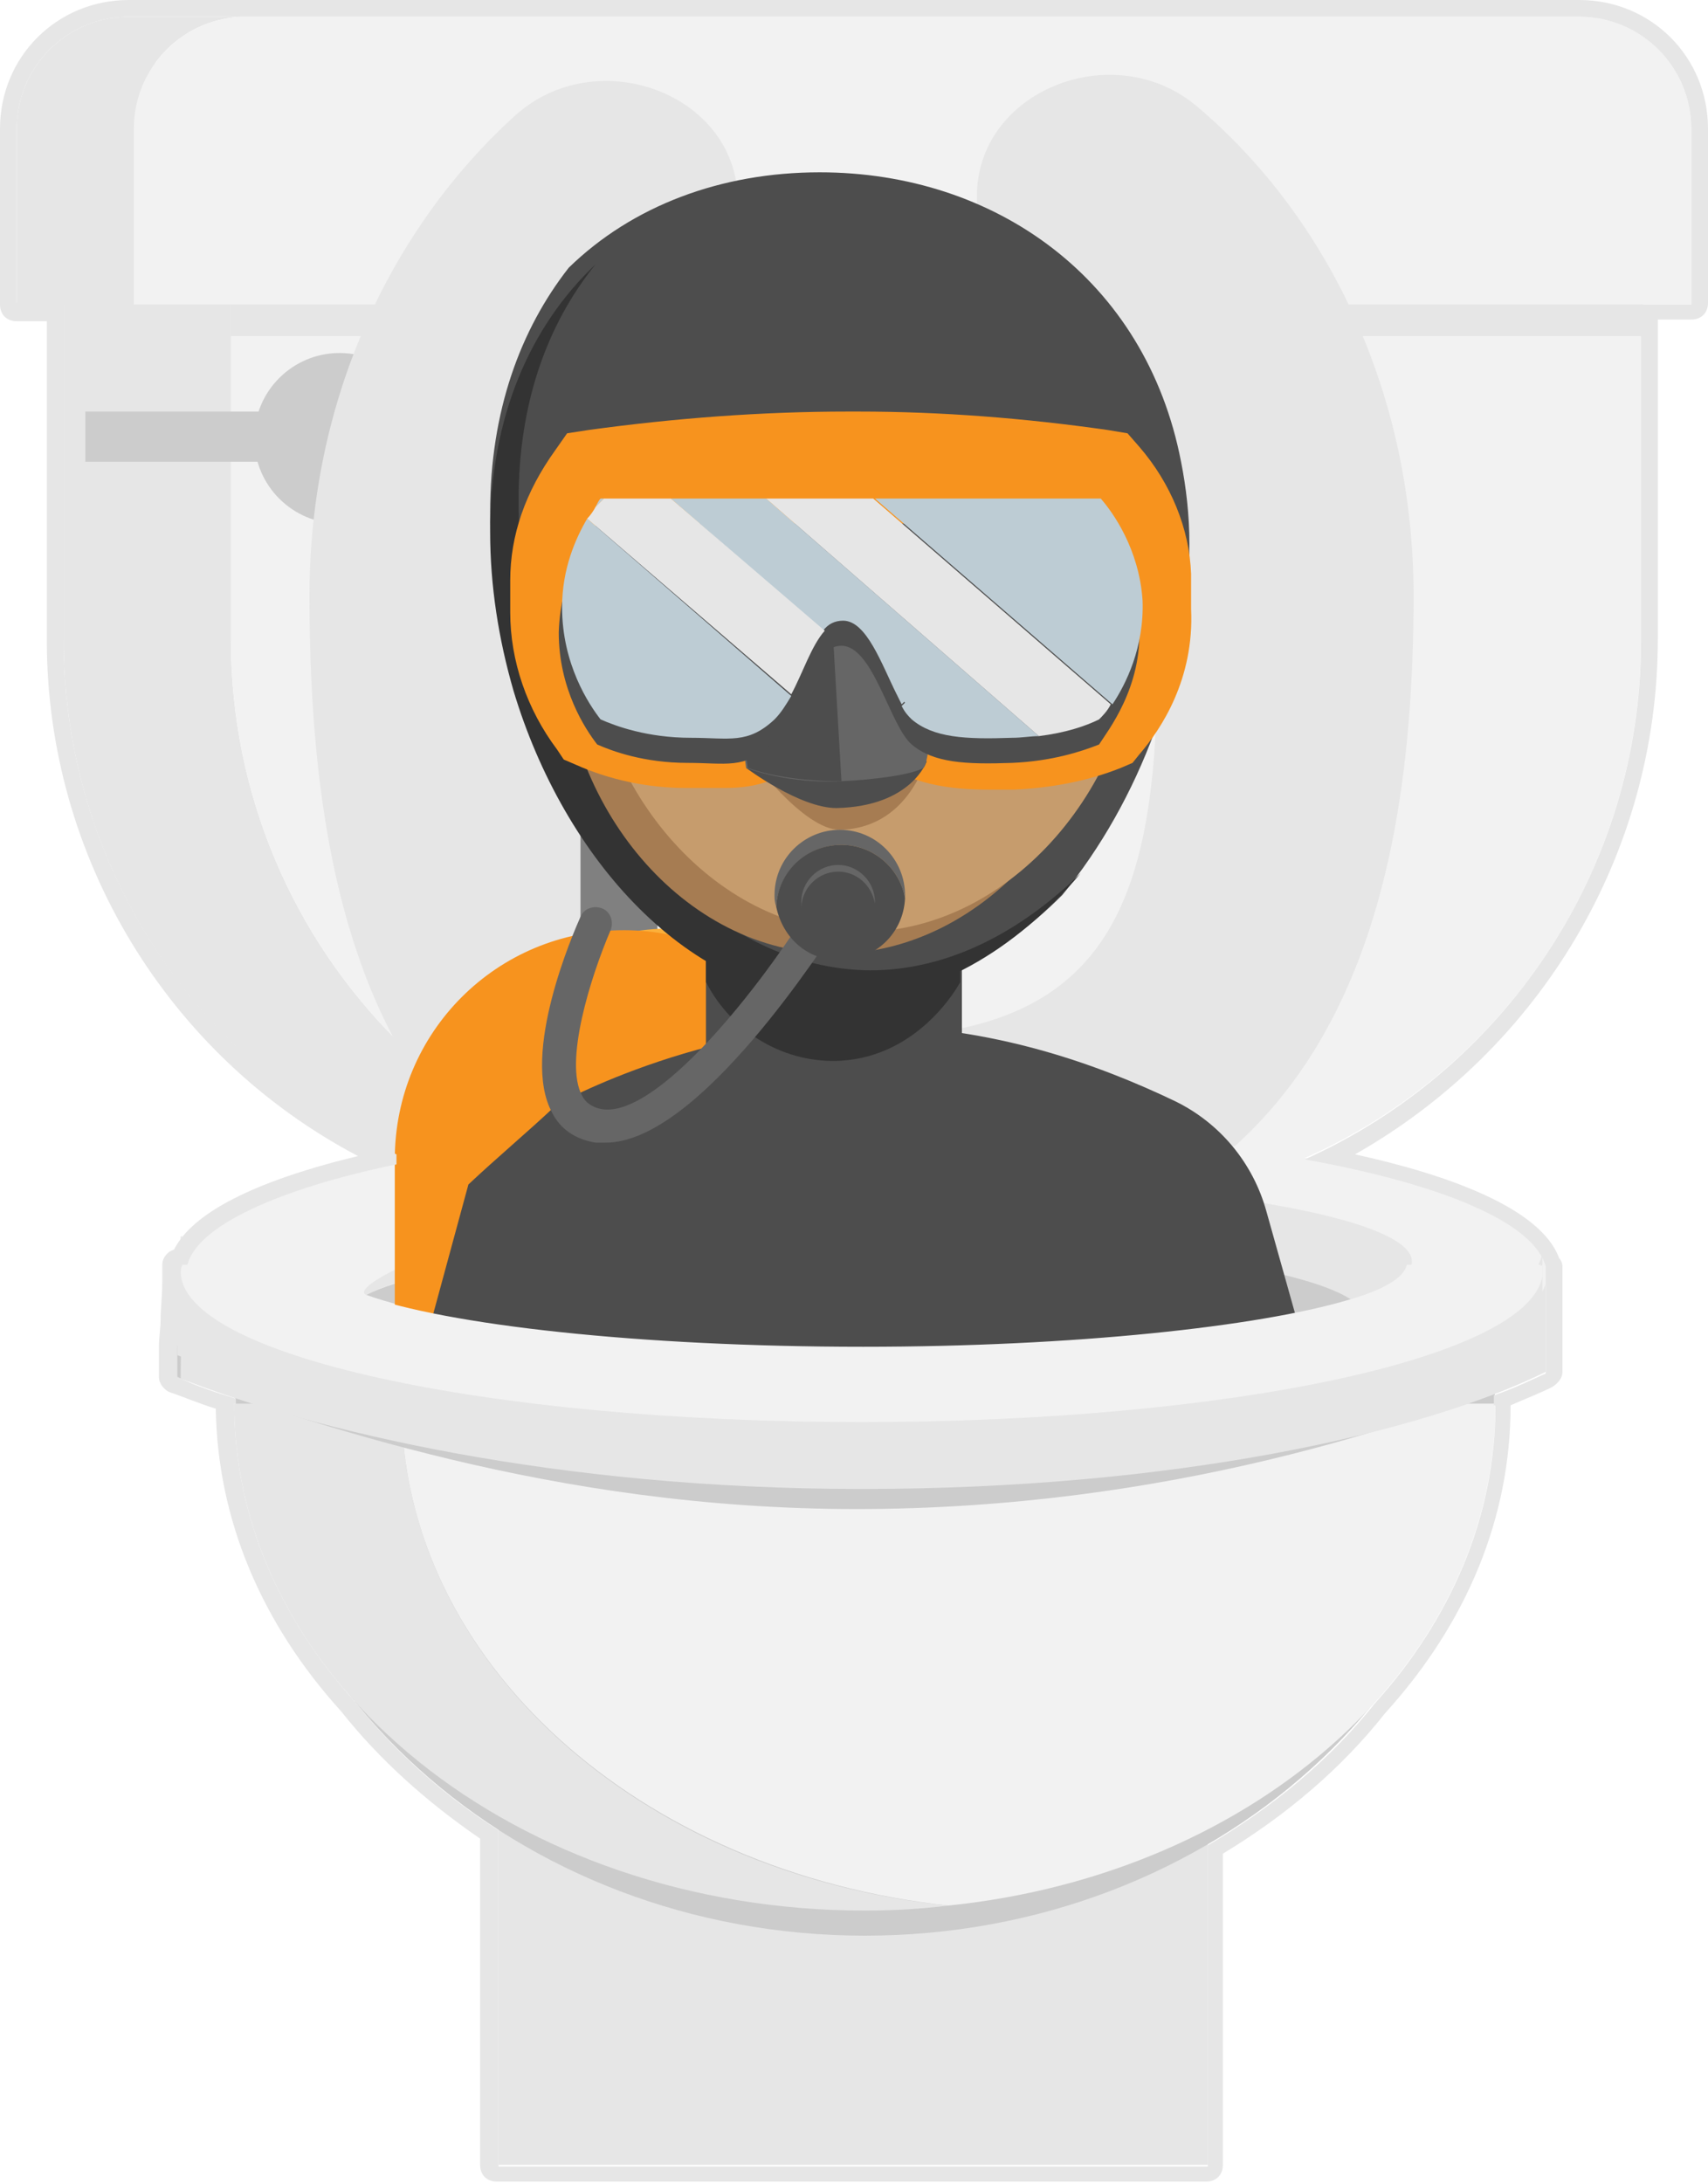 <?xml version="1.0" encoding="utf-8"?>
<!-- Generator: Adobe Illustrator 27.0.0, SVG Export Plug-In . SVG Version: 6.00 Build 0)  -->
<svg version="1.1" id="Layer_1" xmlns="http://www.w3.org/2000/svg" xmlns:xlink="http://www.w3.org/1999/xlink" x="0px" y="0px"
	 viewBox="0 0 102.1 130.5" style="enable-background:new 0 0 102.1 130.5;" xml:space="preserve">
<style type="text/css">
	.st0{fill:#E6E6E6;}
	.st1{fill:#F2F2F2;}
	.st2{fill:#CCCCCC;}
	.st3{fill:#4D4D4D;}
	.st4{fill:#808080;}
	.st5{fill:#FBB03B;}
	.st6{fill:#F7931E;}
	.st7{fill:#333333;}
	.st8{fill:#A67C52;}
	.st9{fill:#C69C6D;}
	.st10{fill:#666666;}
	.st11{fill:none;}
	.st12{fill:#BDCCD4;}
</style>
<g>
	<path class="st0" d="M13.8,38.2V3.8h-10v34.4C3.8,57,19,72.1,37.7,72.1h10C29,72.1,13.8,57,13.8,38.2z"/>
	<g>
		<path class="st1" d="M13.8,38.2C13.8,57,29,72.1,47.7,72.1h16.6C83,72.1,98.1,57,98.1,38.2V20.1H13.8V38.2z"/>
		<rect x="13.8" y="3.8" class="st0" width="84.4" height="16.3"/>
	</g>
	<g>
		<path class="st0" d="M14.7,1h-7C4,1,1,4,1,7.7v10.5h7V7.7C8,4,11,1,14.7,1z"/>
		<path class="st1" d="M94.4,1H14.7C11,1,8,4,8,7.7v10.5h93.1V7.7C101.1,4,98.1,1,94.4,1z"/>
	</g>
	<circle class="st2" cx="20.3" cy="26.2" r="5.1"/>
	<rect x="5.1" y="24.6" class="st2" width="17.4" height="3"/>
	<path class="st0" d="M58.4,11.5c0,0.1,0,0.1,0,0.2c-0.1,2,0.8,3.9,2.4,5.3c5,4.5,8.4,12.6,8.4,21.8C69.2,53,67,62,51.7,62
		c-14.2,0-18-9-18-23.2c0-9,3.2-16.9,8.1-21.5c1.5-1.4,2.3-3.2,2.3-5.2l0-0.2C44,5.6,35.7,2.5,30.8,6.9C23.3,13.7,18.5,24,18.5,35.6
		c0,20.4,5,41,32.7,40.4C78.9,75.6,84.5,56,84.5,35.6c0-11.9-5-22.5-12.9-29.2C66.7,2.2,58.6,5.3,58.4,11.5z"/>
	<rect x="21.3" y="83.3" class="st0" width="4.3" height="8.4"/>
	<rect x="29.8" y="103.7" class="st0" width="42.4" height="25.7"/>
	<path class="st2" d="M89.4,81.7c0,18.8-16.9,34-37.7,34S14,100.5,14,81.7H89.4z"/>
	<g>
		<path class="st0" d="M24,83.9H14c0,16.7,16.9,30.3,37.7,30.3c1.7,0,3.4-0.1,5-0.3C38.2,112,24,99.3,24,83.9z"/>
		<path class="st1" d="M89.4,83.9H24c0,15.4,14.2,28,32.7,30C75.2,112,89.4,99.3,89.4,83.9z"/>
	</g>
	<path class="st2" d="M92.1,82c-7.5,3.1-22.3,8.2-40.9,8.2c-18.4,0-32.8-5.3-40.7-7.9c0-2.5,0.2-3.2,0.2-5.7h81.4L92.1,82z"/>
	<path class="st0" d="M92.4,82c-7.5,3.7-22.3,7-40.9,7c-18.4,0-32.8-3.5-40.7-6.6c0-3,0.2-3.8,0.2-6.7h81.4L92.4,82z"/>
	<ellipse class="st1" cx="51.8" cy="76.1" rx="40.7" ry="9"/>
	<g>
		<path class="st0" d="M84.4,75.4c0-2.8-14.6-5.1-32.6-5.1s-31.6,6.5-29.9,7.1c3.7-2,15.4-3.4,29.2-3.4c14.5,0,26.6,1.6,29.7,3.7
			C83.1,77,84.4,76.3,84.4,75.4z"/>
		<path class="st2" d="M21.9,77.4c5,1.8,16.5,3.1,29.9,3.1c12.7,0,23.6-1.1,29-2.8c-3.1-2.1-15.2-3.7-29.7-3.7
			C37.3,74.1,25.6,75.5,21.9,77.4z"/>
	</g>
	<rect x="24.1" y="69.2" transform="matrix(0.36 -0.933 0.933 0.36 -43.089 76.686)" class="st3" width="20.5" height="1"/>
	<g>
		<path class="st4" d="M39.2,56.6c-0.1,0.1-1,1-2.3,1c-1.3,0-2.1-0.8-2.2-1c0-2.4,0-4.8,0-7.2h4.6V56.6z"/>
		<path class="st5" d="M53.8,86V69.2c0-7.6-6.1-13.7-13.7-13.7h0c-7.6,0-13.7,6.1-13.7,13.7v12C35.7,82.5,44.7,84.9,53.8,86z"/>
		<g>
			<path class="st6" d="M37.3,55.6c-7.6,0-13.7,6.1-13.7,13.7V81c9.2,0.9,18.2,3.3,27.3,4.7V69.2C50.9,61.7,44.8,55.6,37.3,55.6z"/>
			<path class="st3" d="M25.2,81.1c11.3,1.3,22.2,4.7,33.6,5.3c4.3,0.2,8.4-0.4,12.6-0.8c1.9-2.1,4.2-3.5,6.8-4.3l-2.5-8.9
				c-0.8-2.9-2.8-5.3-5.5-6.6c-4.4-2.1-10.8-4.5-18.5-4.5c-10.6,0-19.7,5.4-18.5,4.8c-1.7,1.6-3.5,3.1-5.2,4.7L25.2,81.1z"/>
			<rect x="42.2" y="54.2" class="st3" width="15.3" height="18.4"/>
			<path class="st7" d="M57.4,58.7c-0.1,0.2-2.4,4.4-7.1,4.7c-3.3,0.2-6.5-1.6-8.1-4.7c0-6.7,0-13.3,0-20h15.2V58.7z"/>
			<g>
				<path class="st3" d="M70.6,27.6C68.5,16.7,59.5,10.3,49,10.3c-5.9,0-11.2,2-15,5.7c-2.9,3.7-4.7,8.6-4.7,14.6
					c0,3.3,0.5,6.6,1.5,9.8c3.1,10.3,10.7,19.1,19.9,19.1c4.7,0,9.1-2.3,12.8-6c4.6-5.6,7.6-13.5,7.6-21
					C71.1,30.8,70.9,29.1,70.6,27.6z"/>
				<path class="st7" d="M32.4,39.4c-0.9-3.1-1.4-6.3-1.4-9.5c0-5.8,1.7-10.5,4.6-14.1c-3.9,3.7-6.3,9.1-6.3,16
					c0,3.2,0.5,6.4,1.4,9.5c3,10,10.5,18.5,19.6,18.5c5.4,0,10.4-3,14.3-7.6c-3.6,3.5-7.9,5.8-12.6,5.8
					C42.9,57.9,35.4,49.4,32.4,39.4z"/>
			</g>
			<g>
				<path class="st8" d="M66.5,38.5C66.5,47.9,59,57,49.9,57s-16.3-9-16.3-18.5H66.5z"/>
			</g>
			<g>
				<path class="st9" d="M68,37.2c0,9.5-7.5,18.5-16.5,18.5s-16.3-9-16.3-18.5H68z"/>
			</g>
			<path class="st8" d="M44.8,45.2c0,0,3.2,4.4,5.4,4.4c4.5-0.1,5.4-5,5.4-5L44.8,45.2z"/>
			<path class="st6" d="M71.2,34.3c-0.1-2.7-1.2-5.4-3.1-7.6l-0.7-0.8l-1.2-0.2c-4.9-0.7-9.9-1.1-14.9-1.1l-0.6,0
				c-5.2,0-10.4,0.4-15.5,1.1l-1.3,0.2l-0.7,1c-1.8,2.5-2.7,5.1-2.7,7.8c0,0.3,0,0.7,0,1.1c0,0.3,0,0.6,0,0.8c0,2.9,1,5.8,2.8,8.2
				l0.4,0.6l0.7,0.3c2,0.9,4.3,1.4,6.6,1.4l0.2,0l0.2,0c0.4,0,0.7,0,1,0c0.3,0,0.6,0,0.9,0c1.4,0,3.3-0.2,5.1-2
				c0.9-0.8,1.4-1.9,1.9-3c0.6,1.3,1.1,2.4,2.1,3.2c1.9,1.6,4.4,1.9,6.8,1.9c0.4,0,0.9,0,1.4,0c2.2-0.1,4.4-0.5,6.4-1.3l0.7-0.3
				l0.4-0.5c1.3-1.5,3.3-4.5,3.1-8.7c0-0.1,0-0.2,0-0.4C71.2,35.3,71.2,34.8,71.2,34.3z M41.1,44.4c-0.1,0-0.1,0-0.2,0
				c-0.1,0-0.3,0-0.4,0C40.7,44.4,40.9,44.4,41.1,44.4C41.1,44.4,41.1,44.4,41.1,44.4C41.1,44.4,41.1,44.4,41.1,44.4z M43.3,44.5
				c0,0-0.1,0-0.2,0C43.2,44.5,43.3,44.5,43.3,44.5C43.3,44.5,43.3,44.5,43.3,44.5z M51.3,27.2c-0.5,0-1,0-1.5,0c0.3,0,0.6,0,0.9,0
				C50.9,27.2,51.1,27.2,51.3,27.2c1.4,0,2.7,0,4,0.1C54,27.2,52.7,27.2,51.3,27.2z M59.1,44.5c-0.1,0-0.3,0-0.4,0
				c0.2,0,0.4,0,0.5,0C59.3,44.5,59.2,44.5,59.1,44.5z M60.5,44.4C60.5,44.4,60.5,44.4,60.5,44.4C60.5,44.4,60.5,44.4,60.5,44.4
				c0.3,0,0.6,0,0.9,0C61.1,44.4,60.8,44.4,60.5,44.4z"/>
			<path class="st3" d="M44.6,45.9c0,0,3.2,2.4,5.4,2.4c4.5-0.1,5.4-2.8,5.4-2.8L44.6,45.9z"/>
			<g>
				<path class="st10" d="M44.6,45.9c-0.3-2-0.4-4.3-0.5-6.7c0-2.6,0.2-5,0.5-7.2c1-0.3,2.7-0.7,4.7-0.8c2.7-0.1,5,0.3,5.9,0.8
					c0.9,0.5,0.7,13.4,0,13.9c-0.7,0.4-2.8,0.7-5,0.8C47.7,46.8,45.7,46.3,44.6,45.9z"/>
			</g>
			<g>
				<path class="st3" d="M50.3,46.7c-2.6,0-4.5-0.4-5.6-0.8c-0.3-2-0.4-4.3-0.5-6.7c0-2.6,0.2-5,0.5-7.2c1-0.3,2.7-0.7,4.7-0.8
					L50.3,46.7z"/>
			</g>
			<g>
				<path class="st3" d="M68.1,37.4c-0.2-3.1-1.8-5.3-2.5-6.1c-10,0-19.9,0-29.9,0c-0.7,0.9-2.2,3.2-2.3,6.5c0,3.4,1.6,5.8,2.3,6.7
					c0.9,0.4,2.8,1.1,5.4,1.1c2.3,0,3.4,0.4,5-1.1c1.6-1.5,2.2-5.9,4.2-5.9c1.9,0,2.9,4.8,4.2,5.9c1.3,1.1,3.2,1.2,6,1.1
					c2.4-0.1,4.2-0.7,5.2-1.1C66.2,43.7,68.3,41.1,68.1,37.4z"/>
			</g>
			<g>
				<path class="st11" d="M50.4,37.1c-0.5,0-0.8,0.2-1.2,0.6l4.4,3.8C52.7,39.7,51.8,37.1,50.4,37.1z"/>
				<g>
					<path class="st12" d="M35.9,29.8c-0.1,0.1-0.2,0.3-0.3,0.5l0.5-0.5C36,29.8,35.9,29.8,35.9,29.8z"/>
				</g>
				<g>
					<path class="st12" d="M40.1,29.8l9.1,7.9c0.3-0.4,0.7-0.6,1.2-0.6c1.4,0,2.3,2.6,3.2,4.4l0.5,0.5l-0.2,0.2
						c0.2,0.4,0.4,0.6,0.6,0.8c1.3,1.1,3.2,1.2,6,1.1c0.6,0,1.1-0.1,1.6-0.1L45.8,29.8C43.9,29.8,42,29.8,40.1,29.8z"/>
				</g>
				<g>
					<path class="st12" d="M33.6,36.3c0,3.4,1.6,5.8,2.3,6.7c0.9,0.4,2.8,1.1,5.4,1.1c2.3,0,3.4,0.4,5-1.1c0.4-0.4,0.7-0.9,1-1.4
						L35.1,31C34.4,32.2,33.6,34,33.6,36.3z"/>
				</g>
				<g>
					<path class="st12" d="M68.3,35.9c-0.2-3.1-1.8-5.3-2.5-6.1c-4.5,0-9,0-13.5,0l14.2,12.3C67.3,40.9,68.4,38.7,68.3,35.9z"/>
				</g>
				<path class="st0" d="M40.1,29.8c-1.3,0-2.7,0-4,0l-0.5,0.5c-0.1,0.2-0.3,0.5-0.5,0.7l12.2,10.5c0.7-1.3,1.2-2.9,2-3.8L40.1,29.8
					z"/>
				<path class="st12" d="M53.6,41.5c0.1,0.2,0.2,0.4,0.3,0.6l0.2-0.2L53.6,41.5z"/>
				<path class="st0" d="M66.4,42.1L52.2,29.8c-2.1,0-4.3,0-6.4,0l16.3,14.2c1.6-0.2,2.8-0.6,3.6-1C65.9,42.8,66.2,42.5,66.4,42.1z"
					/>
			</g>
		</g>
		<path class="st10" d="M36.2,68.3c-0.2,0-0.4,0-0.6,0c-1.2-0.2-2.1-0.8-2.6-1.8c-1.9-3.5,1.3-10.8,1.7-11.7
			c0.2-0.5,0.8-0.7,1.3-0.5c0.5,0.2,0.7,0.8,0.5,1.3c-1.2,2.8-2.8,7.9-1.7,9.9c0.2,0.4,0.6,0.7,1.2,0.8c3.3,0.5,9.5-7.3,12.6-12.4
			c0.3-0.5,0.9-0.6,1.4-0.3c0.5,0.3,0.6,0.9,0.3,1.4C49.3,56.4,41.8,68.3,36.2,68.3z"/>
		<g>
			<path class="st10" d="M50.3,50.5c1.9,0,3.5,1.4,3.8,3.2c0-0.1,0-0.1,0-0.2c0-2.1-1.7-3.9-3.9-3.9c-2.1,0-3.9,1.7-3.9,3.9
				c0,0.2,0,0.4,0.1,0.7C46.5,52.2,48.2,50.5,50.3,50.5z"/>
			<path class="st3" d="M50.2,57.4c2.1,0,3.8-1.6,3.9-3.7c-0.3-1.8-1.9-3.2-3.8-3.2c-2.1,0-3.8,1.6-3.9,3.7
				C46.8,56.1,48.3,57.4,50.2,57.4z"/>
		</g>
		<g>
			<path class="st10" d="M50.1,52.1c1.1,0,2,0.8,2.2,1.9c0,0,0-0.1,0-0.1c0-1.2-1-2.2-2.2-2.2c-1.2,0-2.2,1-2.2,2.2
				c0,0.1,0,0.3,0,0.4C47.9,53.1,48.9,52.1,50.1,52.1z"/>
		</g>
	</g>
	<path class="st0" d="M51.5,84c-22.5,0-40.7-4.3-40.7-9.5c0-0.2,0-0.4,0.1-0.6h-0.1c0,3.1-0.2,4-0.2,7.1c7.9,3.3,22.3,7,40.7,7
		c18.6,0,33.4-3.5,40.9-7.3l0-5.8C91.3,79.9,73.4,84,51.5,84z"/>
	<path class="st1" d="M92.1,75.6h-8c-0.2,0.8-1.4,1.5-3.5,2.1c-5.4,1.6-16.4,2.8-29,2.8c-13.4,0-24.9-1.3-29.9-3.1
		c-0.1,0-0.2-0.1-0.1-0.3c-0.7-0.4-1.2-1-1.7-1.6h-9c0,0.2-0.1,0.3-0.1,0.5c0,5,18.2,9,40.7,9c21.9,0,39.8-3.8,40.7-8.7l0-0.7
		C92.1,75.7,92.1,75.7,92.1,75.6z"/>
	<path class="st0" d="M94.4,1c3.7,0,6.7,3,6.7,6.7v10.5h-3v2v18.1c0,13.8-8.3,25.7-20.1,31c8.3,1.5,13.7,3.8,14.4,6.4h0l0,0.2
		c0,0.1,0,0.2,0,0.3c0,0.1,0,0.2,0,0.4l0,5.5c-0.9,0.4-1.9,0.9-3.1,1.3c0,0.2,0,0.4,0,0.6h0.1c0,6.7-2.7,12.8-7.2,17.8
		c-2.7,3.4-6.1,6.2-10,8.5v19.2H29.8v-20.1c-3.3-2.1-6.2-4.7-8.6-7.7c-4.5-5-7.2-11.1-7.2-17.8h0.1c0-0.1,0-0.2,0-0.3
		c-1.3-0.4-2.5-0.8-3.5-1.3c0,0,0,0,0,0c0,0,0,0,0,0c0-0.7,0-1.2,0-1.7c0.1-1.4,0.2-2.4,0.2-4c0,0,0,0,0,0h0c0-0.3,0-0.6,0-1h0.1h0
		h0.2c0,0,0,0,0,0h0.1c0.6-2.3,5.3-4.5,12.5-6v-0.4c0-0.1,0-0.1,0-0.2C11.9,63.7,3.8,51.9,3.8,38.2V18.1H1V7.7C1,4,4,1,7.7,1h7H94.4
		 M94.4,0H14.7h-7C3.4,0,0,3.4,0,7.7v10.5c0,0.6,0.4,1,1,1h1.8v19.1c0,12.9,7.2,24.8,18.6,30.8c-6.2,1.5-9.9,3.4-11,5.6
		c-0.4,0.1-0.7,0.5-0.7,0.9c0,0.4,0,0.7,0,1c0,0.9-0.1,1.6-0.1,2.3c0,0.5-0.1,1-0.1,1.6c0,0.6,0,1.1,0,1.7c0,0.2,0,0.3,0.1,0.5
		c0.1,0.2,0.3,0.4,0.5,0.5c0.9,0.3,1.8,0.7,2.8,1c0.1,6.6,2.7,12.8,7.5,18.1c2.3,2.9,5.1,5.4,8.3,7.6v19.5c0,0.6,0.4,1,1,1h42.4
		c0.6,0,1-0.4,1-1v-18.6c3.8-2.3,7.1-5.1,9.7-8.4c4.9-5.4,7.5-11.7,7.5-18.4c0.9-0.4,1.7-0.7,2.5-1.1c0.3-0.2,0.6-0.5,0.6-0.9l0-5.4
		c0-0.1,0-0.3,0-0.4c0-0.2,0-0.3,0-0.4l0-0.1c0-0.2-0.1-0.4-0.2-0.5c-1.1-3-6.7-5-12.2-6.2C92.1,62.7,99.1,51,99.1,38.2V20.1v-1h2
		c0.6,0,1-0.4,1-1V7.7C102.1,3.4,98.7,0,94.4,0L94.4,0z"/>
</g>
</svg>
